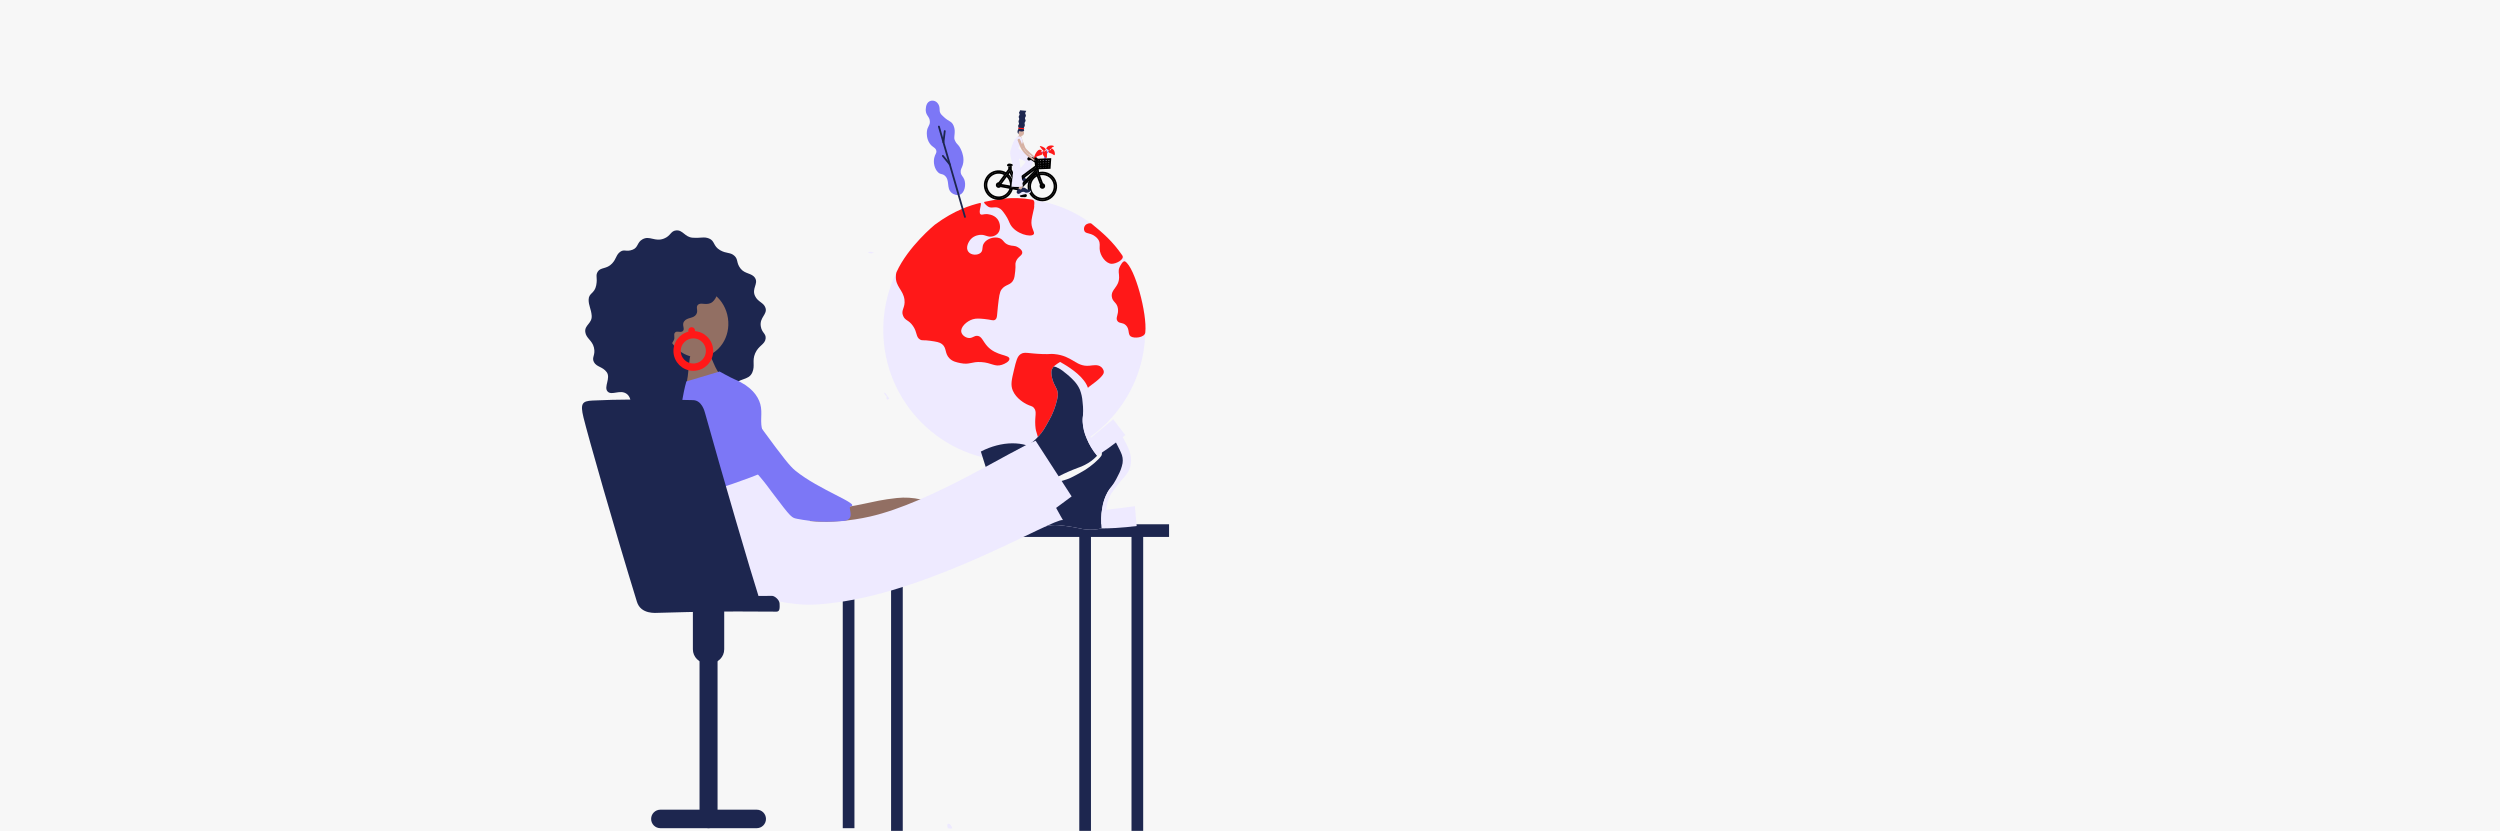 <?xml version="1.0" encoding="utf-8"?>
<svg xmlns="http://www.w3.org/2000/svg" fill="none" height="454" viewBox="0 0 1366 454" width="1366">
<g clip-path="url(#clip0_29_21)">
<rect fill="#D9D9D9" fill-opacity="0.2" height="454" width="1366"/>
<g clip-path="url(#clip1_29_21)">
<path d="M554.205 251.989C593.744 251.989 625.797 219.85 625.797 180.205C625.797 140.56 593.744 108.421 554.205 108.421C514.665 108.421 482.612 140.56 482.612 180.205C482.612 219.85 514.665 251.989 554.205 251.989Z" fill="#EEEAFF"/>
<path d="M535.462 110.907C537.079 110.51 534.25 115.972 535.783 117.084C536.492 117.598 537.233 116.967 538.985 116.976C539.288 116.976 542.913 117.051 544.959 119.649C546.646 121.799 547.023 125.368 545.276 127.457C544.473 128.351 543.398 128.954 542.219 129.172C539.567 129.765 538.589 128.177 535.741 128.317C535.308 128.317 532.447 128.513 530.475 130.653C529.101 132.158 527.456 135.4 529.124 137.573C530.662 139.573 534.18 139.578 535.816 138.143C537.452 136.709 536.189 134.91 537.736 132.718C539.423 130.331 543.23 129.167 545.989 130.078C548.515 130.915 548.151 132.821 551.185 133.863C553.273 134.578 554.349 133.98 556.236 135.143C556.996 135.611 558.464 136.545 558.566 137.858C558.729 139.694 556.138 140.068 555.076 142.998C554.54 144.484 555.109 144.652 554.722 148.138C554.456 150.539 554.321 151.74 553.79 152.848C552.275 156.034 549.465 155.184 547.266 158.128C546.133 159.623 545.868 162.169 545.271 167.258C544.712 172.215 545.01 173.916 543.705 174.734C542.61 175.435 541.725 174.664 537.946 174.304C535.285 174.052 533.439 173.874 531.538 174.449C528.276 175.435 524.613 178.724 525.28 181.509C525.657 183.093 527.395 184.383 529.05 184.649C531.282 185.009 532.167 183.312 534.101 183.509C536.464 183.742 537.009 186.457 539.437 189.144C544.381 194.606 551.446 193.671 551.553 196.064C551.604 197.526 548.995 198.839 547.424 199.335C543.491 200.61 541.874 198.213 536.184 197.839C530.83 197.484 529.879 199.456 524.8 198.409C522.553 197.942 520.517 197.526 518.821 195.84C516.048 193.078 517.423 190.148 514.696 187.994C513.387 186.966 511.686 186.714 508.289 186.209C504.421 185.635 503.974 186.284 502.669 185.495C500.339 184.093 501.345 181.714 498.829 178.075C496.499 174.715 494.635 175.304 493.493 172.654C492.053 169.384 494.779 168.239 494.201 163.735C493.512 158.361 489.192 156.567 489.509 150.894C489.496 150.156 489.61 149.421 489.844 148.722C496.187 134.746 510.721 122.831 510.721 122.831C521.649 114.678 530.611 112.098 535.462 110.907Z" fill="#FF1818"/>
<path d="M575.958 193.452C573.558 193.227 574.21 193.62 569.522 193.452C561.675 193.171 559.904 192.083 557.746 193.452C555.826 194.671 555.234 197.148 554.051 202.1C552.751 207.549 552.098 210.273 553.366 213.357C555.23 217.852 560.02 220.365 560.761 220.767C563.161 222.033 564.023 221.702 565.002 222.963C566.689 225.052 565.356 227.211 565.687 232.435C565.995 237.229 567.215 236.915 567.192 240.672C567.164 246.279 564.424 248.957 565.827 250.414C566.931 251.569 569.699 251.008 571.354 249.919C572.286 249.298 572.691 248.62 573.819 246.798C576.233 242.896 577.44 240.943 577.859 240.42C580.254 237.434 581.676 237.406 582.584 234.906C583.176 233.285 582.72 232.911 583.186 231.201C583.754 229.117 584.831 228.211 588.088 224.823C593.582 219.099 594.542 217.51 594.36 215.772C594.235 214.576 593.68 214.37 593.843 213.272C594.099 211.59 595.633 211.025 598.746 208.535C603.009 205.124 603.131 203.783 603.126 203.278C603.126 201.75 601.849 200.671 601.667 200.521C599.803 198.97 597.189 199.652 595.218 199.83C587.822 200.502 586.163 194.395 575.958 193.452Z" fill="#FF1818"/>
<path d="M614.734 142.848C613.7 142.236 612.26 144.783 611.691 146.119C610.825 148.138 611.519 149.39 611.482 151.591C611.388 157.025 606.975 158.001 607.497 162.108C607.884 165.174 610.41 165.132 610.852 168.734C611.253 172.005 609.389 173.631 610.54 175.36C611.579 176.93 613.369 175.981 615.154 177.696C617.344 179.766 616.118 182.565 617.777 183.77C619.604 185.125 625.471 184.532 625.783 181.672C626.902 171.454 620.084 146.016 614.734 142.848Z" fill="#FF1818"/>
<path d="M596.36 122.186C595.782 121.719 593.913 122.032 592.967 123.121C592.604 123.555 592.371 124.084 592.296 124.645C592.221 125.207 592.307 125.779 592.543 126.293C593.373 127.831 595.381 127.055 598.103 128.975C598.999 129.543 599.747 130.316 600.284 131.232C601.244 132.98 600.75 134.424 600.847 136.026C601.034 139.704 604.151 143.928 607.25 144.138C609.618 144.301 614.753 141.769 613.201 139.526C607.81 131.718 602.856 127.541 596.36 122.186Z" fill="#FF1818"/>
<path d="M537.959 110.281C536.976 110.477 539.078 112.397 539.903 112.893C541.874 114.07 543.351 112.687 545.644 113.603C547.079 114.178 547.834 115.257 549.256 117.299C551.031 119.836 551.278 121.261 552.094 122.7C555.011 127.84 563.278 129.845 564.778 128.027C565.78 126.808 563.031 124.724 563.646 120.21C563.753 119.425 564.112 117.542 564.578 115.593C564.941 114.066 565.202 113.257 565.072 112.038C565.072 112.038 565.682 109.374 564.014 109.089C552.727 107.136 544.512 108.94 537.959 110.281Z" fill="#FF1818"/>
<path d="M477.416 138.106C476.828 137.796 476.188 137.599 475.528 137.526C475.122 137.507 474.722 137.639 474.405 137.895C474.284 138.012 474.704 138.363 475.477 138.428C476.251 138.493 477.607 138.232 477.416 138.106Z" fill="#EEEAFF"/>
<path d="M572.699 89.325C572.712 89.098 571.892 88.866 570.867 88.806C569.842 88.746 569 88.882 568.987 89.108C568.974 89.335 569.794 89.567 570.819 89.627C571.844 89.687 572.686 89.552 572.699 89.325Z" fill="#EEEAFF"/>
<path d="M571.871 91.778C571.871 91.922 571.335 92.007 570.687 91.969C570.039 91.932 569.522 91.787 569.532 91.642L569.252 89.11L572.421 89.161L571.871 91.778Z" fill="#EEEAFF"/>
<path d="M568.124 79.788C568.003 80.012 570.258 82.886 570.673 82.633C570.794 82.554 570.748 82.222 570.995 82.096C571.167 82.012 571.321 82.096 571.405 82.031C571.489 81.965 571.293 81.414 571.256 81.349C570.692 80.344 568.25 79.596 568.124 79.788Z" fill="#FF1818"/>
<path d="M572.444 81.395C572.244 81.367 572.048 81.68 571.848 82.016C571.549 82.526 570.962 83.521 571.041 83.568C571.35 83.106 571.696 82.67 572.076 82.264C572.36 81.993 572.691 81.736 572.621 81.535C572.606 81.499 572.581 81.467 572.55 81.443C572.519 81.418 572.483 81.402 572.444 81.395V81.395Z" fill="#7C77F6"/>
<path d="M568.986 89.109L568.981 88.096L572.696 88.315L572.705 89.329" fill="#EEEAFF"/>
<path d="M572.691 88.313C572.704 88.086 571.884 87.854 570.858 87.794C569.833 87.734 568.992 87.869 568.978 88.096C568.965 88.323 569.786 88.555 570.811 88.615C571.836 88.675 572.678 88.539 572.691 88.313Z" fill="#1D264F"/>
<path d="M571.512 88.623C571.2 86.628 571.727 85.544 571.885 84.633C572.043 83.722 572.663 83.544 573.204 82.647C573.427 82.273 573.418 81.89 573.204 82.18C572.612 82.965 571.834 82.871 571.023 83.241C570.557 83.456 570.012 82.848 568.287 82.843C568.199 82.923 568.432 83.049 568.492 83.213C568.784 83.217 569.071 83.287 569.333 83.417C569.594 83.547 569.823 83.734 570.002 83.965C570.192 84.178 570.334 84.429 570.422 84.701C570.509 84.973 570.539 85.26 570.51 85.544C570.51 86.334 570.594 87.371 570.482 88.614L571.009 88.642L571.512 88.623Z" fill="#7C77F6"/>
<path d="M570.864 82.731C570.398 82.844 570.123 82.451 569.844 82.587C569.564 82.722 569.555 83.521 569.704 84.1C570.021 85.348 571.568 86.437 571.764 86.362C572.29 86.128 572.155 82.185 571.671 82.203C571.069 82.222 571.33 82.629 570.864 82.731Z" fill="#FF1818"/>
<path d="M571.755 81.386C571.568 81.166 571.95 80.573 571.964 80.549C572.318 80.061 572.836 79.719 573.423 79.587C574.639 79.264 575.939 79.68 575.939 79.956C575.939 80.115 575.52 80.073 574.933 80.502C574.346 80.932 574.373 81.25 573.707 81.759C573.628 81.82 572.943 82.334 572.733 82.161C572.523 81.988 572.798 81.727 572.631 81.535C572.463 81.344 571.927 81.591 571.755 81.386Z" fill="#FF1818"/>
<path d="M574.057 82.054C573.819 82.189 573.591 81.932 573.33 82.054C573.16 82.184 573.038 82.368 572.984 82.575C572.93 82.782 572.947 83.002 573.031 83.199C573.25 83.666 573.824 83.516 574.895 84.082C575.753 84.549 575.911 84.885 576.13 84.783C576.596 84.577 576.498 82.825 575.576 81.769C575.231 81.367 574.681 80.979 574.425 81.124C574.168 81.269 574.383 81.867 574.057 82.054Z" fill="#FF1818"/>
<path d="M557.998 75.087C557.63 74.47 556.414 75.012 556.828 75.91C557.42 77.195 557.937 79.11 559 80.816C561.139 84.259 564.713 86.208 565.366 86.745C565.869 87.166 566.298 86.423 565.883 86.082C564.615 84.988 560.575 81.662 560.128 80.475C559.256 78.209 558.464 75.849 557.998 75.087Z" fill="#D6B1A3"/>
<path d="M557.378 93.749L556.637 95.45L557.611 97.314L558.906 95.936L558.995 93.964L557.378 93.749Z" fill="#D6B1A3"/>
<path d="M554.512 97.235C554.344 97.351 554.212 97.512 554.13 97.699C554.048 97.887 554.019 98.093 554.046 98.296C554.167 98.641 554.657 98.763 555.016 98.833C556.575 99.138 558.109 99.558 559.606 100.09C560.096 100.368 560.672 100.455 561.223 100.333C561.274 100.333 561.81 100.127 561.861 99.786C561.899 99.52 561.61 99.286 561.437 99.16C560.282 98.309 558.983 97.676 557.602 97.291C556.041 96.955 555.127 96.73 554.512 97.235Z" fill="#EEEAFF"/>
<path d="M555.77 95.651C555.668 95.702 554.666 96.212 554.736 96.973C554.76 97.183 554.846 97.381 554.983 97.542C555.12 97.703 555.302 97.819 555.505 97.875C556.05 98.006 556.437 97.814 557.159 97.796C557.499 97.825 557.828 97.928 558.124 98.099C558.683 98.426 558.59 98.609 558.809 98.88C559.615 99.814 561.437 99.996 561.796 99.543C561.992 99.295 561.796 98.763 561.53 98.482C561.265 98.202 560.98 98.281 560.65 97.978C560.319 97.674 560.431 97.562 560.216 97.155C560.104 96.941 559.62 96.011 558.907 95.936C558.315 95.875 558.063 96.45 557.583 96.314C557.103 96.179 557.159 95.581 556.651 95.45C556.343 95.405 556.029 95.476 555.77 95.651Z" fill="#1D264F"/>
<path d="M558.049 75.424C557.867 74.751 558.24 74.251 558.049 73.91C557.87 73.698 557.638 73.537 557.378 73.442C557.192 73.419 557.154 73.554 556.483 74.33C556.381 74.447 556.152 74.671 556.017 74.825" fill="#D6B1A3"/>
<path d="M556.781 86.675C557.991 87.102 559.168 87.614 560.305 88.208C561.059 88.614 555.719 93.548 554.559 94.945C554.27 95.296 560.687 97.02 560.999 96.469C562.546 93.702 565.659 87.077 564.433 85.89C561.889 83.413 556.805 82.348 556.511 80.914C556.381 80.25 558.785 79.269 558.841 77.419C558.841 76.919 558.175 74.98 557.681 74.746C557.332 74.54 556.925 74.458 556.524 74.513C556.123 74.568 555.753 74.757 555.472 75.05C554.746 75.801 554.15 76.668 553.706 77.615C553.208 78.736 552.815 79.902 552.532 81.096C552.267 81.808 552.069 82.543 551.94 83.292C551.924 84.27 552.062 85.245 552.35 86.18C552.41 86.385 552.457 86.535 552.48 86.6C553.17 88.577 553.673 92.623 553.412 94.67C553.044 97.576 552.751 101.562 552.583 102.038C552.583 102.038 553.585 102.038 555.509 102.127C557.434 102.216 557.606 101.921 558.818 101.837C558.818 101.837 558.273 96.763 556.861 87.722" fill="#EEEAFF"/>
<path d="M559.536 72.707C559.62 71.759 558.994 70.928 558.137 70.852C557.281 70.776 556.519 71.483 556.435 72.431C556.351 73.38 556.977 74.211 557.834 74.287C558.69 74.363 559.452 73.656 559.536 72.707Z" fill="#D6B1A3"/>
<path d="M555.952 71.966C556.004 72.737 556.297 73.167 556.493 73.083C556.689 72.999 556.493 71.994 556.796 71.728C557.099 71.461 557.36 71.854 558.059 71.84C558.385 71.84 559.275 71.84 559.527 71.461C559.853 70.966 558.972 70.695 559.624 69.41C559.785 69.171 559.895 68.9 559.946 68.616C560.053 67.994 559.778 67.817 559.843 67.242C559.923 66.583 560.309 66.569 560.375 65.957C560.44 65.345 560.034 65.266 560.048 64.63C560.062 63.995 560.542 63.822 560.538 63.154C560.533 62.486 560.151 62.448 560.179 61.887C560.216 61.215 560.771 60.916 560.715 60.546L557.266 60.243C557.229 60.364 557.378 60.476 557.29 60.71C557.201 60.944 556.861 61.07 556.824 61.458C556.782 62.116 557.159 62.102 557.094 62.612C557.019 63.2 556.628 63.163 556.628 63.915C556.628 64.443 556.898 64.457 556.889 65.018C556.88 65.579 556.53 65.747 556.521 66.378C556.511 67.008 556.805 66.999 556.777 67.541C556.744 68.177 556.311 68.247 556.311 68.864C556.311 69.48 556.712 69.63 556.609 70.186C556.553 70.48 556.348 70.452 556.069 71.279C555.987 71.499 555.948 71.732 555.952 71.966V71.966Z" fill="#1D264F"/>
<path d="M559.392 70.001L556.635 69.756C556.471 69.741 556.326 69.863 556.312 70.027L556.311 70.032C556.297 70.196 556.418 70.341 556.582 70.356L559.339 70.601C559.503 70.616 559.648 70.494 559.663 70.33L559.663 70.325C559.678 70.161 559.556 70.016 559.392 70.001Z" fill="#FF1818"/>
<path d="M561.856 86.6C562.043 86.222 562.886 86.133 563.208 86.166C563.604 86.192 563.988 86.31 564.331 86.511C564.722 86.754 564.797 86.979 565.333 87.268C565.631 87.441 565.892 87.539 565.915 87.502C565.939 87.465 565.706 87.325 565.449 86.993C565.193 86.661 565.263 86.582 565.268 86.525C565.289 86.449 565.331 86.38 565.39 86.326C565.448 86.272 565.52 86.236 565.598 86.222C565.789 86.189 565.943 86.32 566.195 86.544C566.462 86.773 566.675 87.059 566.819 87.38C566.866 87.489 566.886 87.607 566.879 87.724C566.872 87.842 566.837 87.956 566.777 88.058C566.708 88.144 566.622 88.215 566.524 88.265C566.426 88.316 566.319 88.346 566.209 88.352C565.803 88.372 565.403 88.25 565.076 88.007C564.289 87.539 564.294 87.287 563.678 87.072C563.395 86.954 563.083 86.926 562.784 86.993C562.481 87.086 562.448 87.184 562.206 87.217C561.964 87.25 561.726 86.885 561.856 86.6Z" stroke="black" stroke-miterlimit="10"/>
<path d="M554.195 89.801C553.729 89.801 553.473 89.801 553.296 89.764C552.929 89.683 552.568 89.578 552.215 89.451C551.879 89.385 551.124 89.231 550.612 89.647C550.421 89.796 550.146 90.114 550.225 90.418C550.318 90.796 550.905 90.96 551.259 90.993C551.898 91.053 552.028 90.712 553.054 90.581C553.468 90.525 553.934 90.516 553.934 90.516C554.652 90.516 554.946 90.516 555.109 90.394C555.145 90.374 555.174 90.345 555.195 90.309C555.216 90.273 555.227 90.233 555.227 90.191C555.227 90.15 555.216 90.109 555.195 90.074C555.174 90.038 555.145 90.008 555.109 89.988C554.831 89.833 554.512 89.767 554.195 89.801V89.801Z" fill="black"/>
<path d="M553.016 102.875C552.646 104.447 551.786 105.859 550.561 106.908C549.336 107.956 547.809 108.585 546.202 108.704C544.596 108.823 542.994 108.425 541.628 107.568C540.263 106.711 539.206 105.44 538.61 103.939C538.014 102.439 537.911 100.787 538.316 99.224C538.721 97.66 539.612 96.267 540.86 95.247C542.109 94.226 543.649 93.631 545.258 93.549C546.866 93.466 548.459 93.899 549.805 94.787" stroke="black" stroke-miterlimit="10"/>
<path d="M550.439 95.254C551.333 95.98 552.05 96.901 552.535 97.947C553.019 98.994 553.259 100.137 553.235 101.291C553.229 101.559 553.209 101.828 553.175 102.094" stroke="black" stroke-miterlimit="10"/>
<path d="M552.173 102.721C551.836 104.107 551.068 105.349 549.98 106.269C548.893 107.189 547.542 107.739 546.123 107.838C544.703 107.938 543.289 107.583 542.084 106.824C540.879 106.065 539.946 104.942 539.42 103.617C538.893 102.292 538.8 100.833 539.154 99.451C539.508 98.069 540.292 96.836 541.39 95.93C542.489 95.024 543.847 94.491 545.267 94.409C546.688 94.327 548.097 94.7 549.293 95.474" stroke="black" stroke-miterlimit="10"/>
<path d="M549.931 95.945C550.71 96.593 551.332 97.408 551.753 98.33C552.173 99.253 552.38 100.258 552.359 101.272C552.359 101.501 552.359 101.739 552.313 101.954" stroke="black" stroke-miterlimit="10"/>
<path d="M567.318 94.618C568.09 94.379 568.896 94.267 569.704 94.287C571.57 94.326 573.356 95.056 574.719 96.336C576.082 97.616 576.925 99.355 577.086 101.22C577.248 103.085 576.717 104.944 575.596 106.44C574.474 107.936 572.84 108.964 571.009 109.327C569.177 109.689 567.277 109.361 565.672 108.404C564.067 107.447 562.872 105.93 562.315 104.143C561.758 102.356 561.878 100.426 562.654 98.724C563.43 97.021 564.805 95.665 566.516 94.917" stroke="black" stroke-miterlimit="10"/>
<path d="M567.57 95.459C569.238 94.945 571.04 95.104 572.593 95.901C574.146 96.697 575.329 98.07 575.89 99.727C576.45 101.384 576.344 103.194 575.595 104.774C574.846 106.354 573.512 107.579 571.876 108.189C570.24 108.799 568.432 108.745 566.836 108.04C565.239 107.334 563.979 106.033 563.324 104.411C562.669 102.789 562.67 100.976 563.327 99.355C563.984 97.734 565.245 96.434 566.843 95.73" stroke="black" stroke-miterlimit="10"/>
<path d="M551.413 91.016L551.38 92.539L545.816 100.118" stroke="black" stroke-miterlimit="10"/>
<path d="M552.345 90.735L552.303 92.642L555.188 98.856L566.05 90.782L565.789 88.338" stroke="black" stroke-miterlimit="10"/>
<path d="M555.579 99.623L556.838 102.403L566.274 92.773L566.162 91.782L555.579 99.623Z" stroke="black" stroke-miterlimit="10"/>
<path d="M552.327 91.66L551.376 91.642" stroke="black" stroke-miterlimit="10"/>
<path d="M545.644 102.16C546.21 102.16 546.669 101.699 546.669 101.132C546.669 100.564 546.21 100.104 545.644 100.104C545.078 100.104 544.619 100.564 544.619 101.132C544.619 101.699 545.078 102.16 545.644 102.16Z" stroke="black" stroke-miterlimit="10"/>
<path d="M545.644 101.524C545.86 101.524 546.036 101.349 546.036 101.132C546.036 100.915 545.86 100.739 545.644 100.739C545.428 100.739 545.253 100.915 545.253 101.132C545.253 101.349 545.428 101.524 545.644 101.524Z" stroke="black" stroke-miterlimit="10"/>
<path d="M569.559 102.66C570.126 102.66 570.585 102.199 570.585 101.632C570.585 101.064 570.126 100.604 569.559 100.604C568.993 100.604 568.534 101.064 568.534 101.632C568.534 102.199 568.993 102.66 569.559 102.66Z" stroke="black" stroke-miterlimit="10"/>
<path d="M569.559 102.024C569.776 102.024 569.951 101.849 569.951 101.632C569.951 101.415 569.776 101.239 569.559 101.239C569.343 101.239 569.168 101.415 569.168 101.632C569.168 101.849 569.343 102.024 569.559 102.024Z" stroke="black" stroke-miterlimit="10"/>
<path d="M556.533 99.734L554.339 99.689C554.12 99.685 553.939 99.859 553.935 100.078C553.93 100.297 554.104 100.479 554.323 100.483L556.517 100.529C556.736 100.533 556.917 100.359 556.921 100.14C556.926 99.92 556.752 99.739 556.533 99.734Z" stroke="black" stroke-miterlimit="10"/>
<path d="M560.221 106.449L558.026 106.403C557.808 106.399 557.627 106.573 557.622 106.792C557.618 107.012 557.791 107.193 558.01 107.198L560.205 107.243C560.423 107.247 560.604 107.073 560.609 106.854C560.613 106.635 560.44 106.453 560.221 106.449Z" stroke="black" stroke-miterlimit="10"/>
<path d="M546.557 100.66L551.739 93.572L555.943 102.58L546.651 100.931" stroke="black" stroke-miterlimit="10"/>
<path d="M546.543 101.706L552.182 102.753L552.993 102.907L556.409 103.543L558.455 106.552" stroke="black" stroke-miterlimit="10"/>
<path d="M569.532 100.534L567.299 94.647L566.628 88.217" stroke="black" stroke-miterlimit="10"/>
<path d="M559.405 106.417L557.285 103.179L566.362 93.932L566.498 94.946L568.753 100.903" stroke="black" stroke-miterlimit="10"/>
<path d="M557.271 76.05C556.903 75.438 555.686 75.975 556.101 76.877C556.698 78.162 557.215 80.078 558.273 81.783C560.412 85.227 563.991 87.171 564.638 87.713C565.142 88.128 565.57 87.39 565.156 87.044C563.893 85.951 559.848 82.629 559.401 81.437C558.543 79.199 557.728 76.811 557.271 76.05Z" fill="#D6B1A3"/>
<path d="M557.038 101.412L556.539 103.202L557.77 104.907L558.86 103.361L558.669 101.398L557.038 101.412Z" fill="#D6B1A3"/>
<path d="M555.598 105.832C555.509 106.016 555.473 106.22 555.493 106.423C555.513 106.626 555.588 106.819 555.71 106.982C555.99 107.225 556.465 107.085 556.824 106.982C558.333 106.488 559.876 106.107 561.442 105.842C562.005 105.844 562.549 105.638 562.97 105.262C563.008 105.225 563.385 104.795 563.264 104.477C563.143 104.16 562.798 104.164 562.588 104.136C561.169 103.964 559.731 104.051 558.343 104.393C556.786 104.818 555.892 105.085 555.598 105.832Z" fill="#EEEAFF"/>
<path d="M555.924 103.828C555.864 103.921 555.235 104.856 555.668 105.491C555.791 105.663 555.962 105.794 556.16 105.867C556.357 105.94 556.572 105.953 556.777 105.903C557.318 105.748 557.551 105.398 558.175 105.024C558.485 104.884 558.823 104.814 559.163 104.819C559.811 104.819 559.811 105.043 560.142 105.164C561.302 105.594 562.98 104.865 563.073 104.291C563.124 103.977 562.709 103.599 562.327 103.492C561.945 103.384 561.749 103.585 561.311 103.492C560.966 103.407 560.915 103.239 560.538 102.987C560.333 102.856 559.461 102.281 558.799 102.562C558.25 102.795 558.333 103.421 557.826 103.538C557.318 103.655 557.099 103.104 556.577 103.244C556.297 103.354 556.065 103.562 555.924 103.828V103.828Z" fill="#1D264F"/>
<path d="M552.555 86.6C553.244 88.577 553.748 92.623 553.487 94.67C553.123 97.581 552.825 101.566 552.657 102.038C552.657 102.038 553.659 102.038 555.588 102.132C557.518 102.225 557.681 101.922 558.892 101.837C558.892 101.837 558.352 96.763 556.94 87.722" fill="#EEEAFF"/>
<path d="M566.158 87.264L573.87 86.951L573.544 91.754L566.619 92.053L566.158 87.264Z" stroke="black" stroke-miterlimit="10"/>
<path d="M567.807 87.194L568.092 91.95" stroke="black" stroke-miterlimit="10"/>
<path d="M569.261 87.096L569.429 91.931" stroke="black" stroke-miterlimit="10"/>
<path d="M570.841 87.044L570.692 91.89" stroke="black" stroke-miterlimit="10"/>
<path d="M572.43 87.016L572.076 91.857" stroke="black" stroke-miterlimit="10"/>
<path d="M566.283 88.563L573.777 88.296" stroke="black" stroke-miterlimit="10"/>
<path d="M566.4 89.768L573.693 89.535" stroke="black" stroke-miterlimit="10"/>
<path d="M566.559 90.904L573.619 90.661" stroke="black" stroke-miterlimit="10"/>
<path d="M568.59 83.189C568.534 83.101 569.229 82.75 569.201 82.39C569.201 82.101 568.707 81.811 568.269 81.778C566.833 81.666 565.626 84.334 565.496 84.633C565.109 85.507 564.825 86.624 565.03 86.713C565.137 86.764 565.352 86.488 565.524 86.297C566.992 84.685 569.252 85.147 569.541 84.087C569.592 83.913 569.591 83.729 569.537 83.556C569.483 83.384 569.379 83.232 569.238 83.119C568.977 83.002 568.632 83.255 568.59 83.189Z" fill="#FF1818"/>
<path d="M483.702 214.829C483.867 214.892 484.005 215.009 484.094 215.16C484.462 215.712 484.415 215.511 485.408 217.081L485.837 217.754C485.771 217.879 485.673 217.984 485.553 218.057C485.413 218.118 485.27 218.169 485.124 218.212C485 218.265 484.887 218.339 484.788 218.431C484.641 218.316 484.526 218.164 484.453 217.992C484.229 217.478 484.546 217.118 484.453 216.637C484.36 216.156 484.01 216.235 483.521 215.702C483.306 215.473 483.553 215.618 482.943 214.394" fill="#EEEAFF"/>
<path d="M524.636 106.323C523.182 106.949 521.151 106.416 519.85 105.258C516.989 102.716 519.17 98.487 516.216 95.964C514.78 94.735 514.049 95.553 512.571 94.16C510.619 92.319 509.901 89.02 510.451 86.334C510.917 84.133 511.905 83.745 511.602 82.325C511.225 80.568 509.58 80.615 508.042 78.456C506.21 75.886 506.369 72.788 506.443 71.97C506.704 68.947 508.205 68.732 508.07 66.326C507.925 63.644 506.033 63.312 505.828 60.438C505.828 60.224 505.6 56.495 507.893 55.346C508.618 54.998 509.437 54.901 510.223 55.07C511.009 55.239 511.717 55.665 512.236 56.28C514.1 58.546 512.879 60.177 513.862 61.887C514.296 62.639 514.832 63.093 515.843 64.036C518.55 66.574 519.92 66.06 521.039 68.667C522.483 72.04 520.88 74.704 521.645 76.484C522.935 79.489 523.69 78.4 525.312 82.264C525.685 83.161 527.097 86.521 526.072 90.076C525.559 91.852 524.781 92.487 524.921 94.085C525.079 95.954 526.23 96.31 526.906 98.141C527.954 101.029 527.05 105.281 524.636 106.323Z" fill="#7C77F6"/>
<path d="M527.255 118.514L513.014 69.163" stroke="#1D264F" stroke-linecap="round" stroke-miterlimit="10"/>
<path d="M516.211 71.629L515.498 77.76" stroke="#1D264F" stroke-linecap="round" stroke-miterlimit="10"/>
<path d="M515.181 85.185L518.988 89.862" stroke="#1D264F" stroke-linecap="round" stroke-miterlimit="10"/>
</g>
<g clip-path="url(#clip2_29_21)">
<path d="M493.27 290.951H486.884V454.084H493.27V290.951Z" fill="#1D264F"/>
<path d="M466.869 289.39H460.483V452.522H466.869V289.39Z" fill="#1D264F"/>
<path d="M638.781 286.47H444.328V293.383H638.781V286.47Z" fill="#1D264F"/>
<path d="M511.71 287.016C511.552 285.143 511.158 282.496 509.228 280.56C505.254 276.586 493.867 277.596 490.331 278.142C483.24 279.24 474.829 281.373 474.829 287.308L511.71 287.016Z" fill="#1D264F"/>
<path d="M517.925 452.573C517.925 452.573 520.464 453.062 520.28 452.319C520.172 451.818 519.01 449.596 517.944 450.148C517.423 450.421 517.557 451.113 517.709 451.697C517.829 452.16 517.925 452.573 517.925 452.573Z" fill="#EEEAFF"/>
<path d="M528.386 286.47C537.559 285.924 547.525 285.308 546.09 280.369C543.481 271.381 539.266 257.022 535.934 246.726C547.144 240.918 559.782 240.549 567.628 246.726C572.618 259.802 575.69 269.711 578.534 277.633C580.476 283.048 579.803 286.597 575.83 286.597" fill="#1D264F"/>
<path d="M624.638 290.951H618.252V454.084H624.638V290.951Z" fill="#1D264F"/>
<path d="M596.105 290.951H589.719V454.084H596.105V290.951Z" fill="#1D264F"/>
<path d="M602.275 277.608C602.715 274.55 603.706 271.597 605.201 268.892C607.105 265.528 608.502 265.16 611.549 260.989C613.421 258.648 614.931 256.04 616.03 253.252C618.271 245.634 610.4 237.001 608.216 234.779C607.811 235.005 607.386 235.192 606.947 235.338V235.338C605.22 235.909 603.982 239.616 603.982 239.616C602.44 244.225 603.665 246.04 601.805 248.998C601.309 249.711 600.746 250.374 600.123 250.979C597.16 253.949 593.769 256.456 590.061 258.418C588.951 259.053 587.008 260.101 585.11 261.034C579.334 263.655 573.906 263.96 564.759 264.138C556.85 264.303 550.108 264.316 544.909 264.271C544.398 272.6 544.824 280.959 546.179 289.193C546.382 290.418 546.611 291.63 546.814 292.811C552.463 291.903 557.11 290.951 560.214 290.272C571.278 287.828 573.087 286.565 578.343 286.965C582.098 287.296 585.828 287.853 589.515 288.634C592.18 289.303 594.931 289.558 597.672 289.39C599.136 289.28 600.586 289.042 602.008 288.679C601.51 284.998 601.6 281.261 602.275 277.608V277.608Z" fill="#EEEAFF"/>
<path d="M602.275 277.608C602.715 274.55 603.706 271.597 605.201 268.892C607.105 265.528 608.502 265.16 611.549 260.99C613.421 258.648 614.931 256.04 616.03 253.252C618.271 245.634 608.572 238.271 606.388 236.049C605.983 236.274 605.558 236.461 605.118 236.607L606.947 235.338C604.617 235.782 601.538 239.858 601.538 239.858C599.996 244.466 602.96 246.631 601.805 248.998C601.309 249.711 600.746 250.374 600.123 250.979C597.16 253.949 593.769 256.456 590.061 258.418C588.951 259.053 587.008 260.101 585.11 261.034C579.334 263.656 573.906 263.96 564.759 264.138C556.85 264.303 550.108 264.316 544.909 264.271C544.398 272.6 544.824 280.959 546.179 289.193C546.382 290.418 546.611 291.63 546.814 292.811C552.463 291.903 557.11 290.951 560.214 290.272C571.278 287.828 573.087 286.565 578.343 286.965C582.098 287.296 585.828 287.853 589.515 288.634C592.18 289.303 594.931 289.558 597.672 289.39C599.136 289.28 600.586 289.043 602.008 288.679C601.51 284.998 601.6 281.261 602.275 277.608V277.608Z" fill="#1D264F"/>
<path d="M609.721 288.482C613.739 288.253 617.554 287.847 621.077 287.415L620.106 276.592L604.446 278.598C604.662 275.551 605.551 272.59 607.048 269.927C609.393 266.506 611.954 263.239 614.716 260.145C615.851 258.905 616.733 257.456 617.313 255.879C617.93 254.042 618.147 252.094 617.947 250.166C617.408 243.558 610.432 234.538 609.657 233.084C608.981 233.133 608.318 233.293 607.696 233.561C606.636 234.049 605.969 234.697 606.426 235.528C606.636 235.77 606.585 236.696 606.909 237.141C607.893 238.543 608.254 239.248 609.448 241.153C610.66 243.736 611.644 245.26 612.469 247.234C613.365 249.057 613.679 251.111 613.371 253.118C612.926 255.373 612.138 257.546 611.035 259.561C610.296 261.16 609.448 262.707 608.496 264.189C607.814 265.243 607.077 266.26 606.287 267.236C606.287 267.236 605.652 268.118 605.207 268.886C603.71 271.587 602.716 274.539 602.275 277.596C601.59 281.27 601.493 285.031 601.989 288.736V288.736C604.486 288.719 607.063 288.634 609.721 288.482Z" fill="#EEEAFF"/>
<path d="M593.73 239.508C592.471 236.687 591.733 233.661 591.553 230.577C591.382 226.705 592.34 225.664 592.677 220.515C593.006 217.535 592.888 214.523 592.328 211.578C590.144 203.961 578.877 200.856 575.823 200.152C575.608 200.559 575.353 200.944 575.062 201.301V201.301C573.906 202.703 574.846 206.506 574.846 206.506C576.007 211.216 578.02 212.098 578.02 215.59C577.982 216.458 577.861 217.321 577.658 218.167C576.741 222.259 575.217 226.192 573.138 229.834C572.503 230.951 571.456 232.887 570.351 234.69C566.867 239.997 562.448 243.152 554.818 248.199C548.217 252.566 542.529 256.178 538.117 258.92C542.137 266.232 546.969 273.067 552.52 279.296C553.352 280.223 554.19 281.131 555.06 282.001C559.344 278.192 562.759 274.923 565.026 272.695C573.062 264.715 573.913 262.678 578.572 260.202C581.922 258.475 585.373 256.951 588.906 255.638C591.516 254.78 593.978 253.525 596.206 251.918C597.38 251.037 598.478 250.058 599.488 248.992C597.077 246.157 595.133 242.956 593.73 239.508V239.508Z" fill="#EEEAFF"/>
<path d="M593.73 239.508C592.471 236.687 591.733 233.661 591.553 230.577C591.382 226.705 592.34 225.664 592.677 220.515C593.006 217.535 592.888 214.523 592.328 211.578C590.144 203.961 578.877 200.856 575.823 200.152C575.608 200.559 575.353 200.944 575.062 201.301V201.301C573.906 202.703 574.846 206.506 574.846 206.506C576.007 211.216 578.02 212.098 578.02 215.59C577.982 216.458 577.861 217.321 577.658 218.167C576.741 222.259 575.217 226.192 573.138 229.834C572.503 230.951 571.456 232.887 570.351 234.69C566.867 239.997 562.448 243.152 554.818 248.199C548.217 252.566 542.529 256.178 538.117 258.92C542.137 266.232 546.969 273.067 552.52 279.296C553.352 280.223 554.19 281.131 555.06 282.001C559.344 278.192 562.759 274.923 565.026 272.695C573.062 264.715 573.913 262.678 578.572 260.202C581.922 258.475 585.373 256.951 588.906 255.638C591.516 254.78 593.978 253.525 596.206 251.918C597.38 251.037 598.478 250.058 599.488 248.992C597.077 246.157 595.133 242.956 593.73 239.508V239.508Z" fill="#1D264F"/>
<path d="M605.829 244.714C609.099 242.371 612.101 239.985 614.862 237.731L608.248 229.104L596.098 239.197C594.65 236.507 593.82 233.527 593.667 230.475C593.805 226.323 594.214 222.184 594.892 218.085C595.183 216.429 595.153 214.733 594.803 213.089C594.33 211.215 593.465 209.462 592.264 207.947C588.271 202.659 580.648 198.565 579.213 197.752C578.724 198.127 578.153 198.432 577.588 198.819C577.023 199.206 576.382 199.733 575.836 200.146C576.134 200.234 576.579 200.368 577.106 200.571C578.687 201.229 580.151 202.141 581.441 203.269C583.442 204.758 585.301 206.428 586.995 208.258C588.245 209.623 589.27 211.179 590.03 212.867C590.861 215.01 591.357 217.269 591.502 219.563C591.731 221.312 591.839 223.075 591.826 224.839C591.809 226.092 591.729 227.345 591.585 228.59C591.585 228.59 591.515 229.682 591.585 230.564C591.768 233.649 592.507 236.675 593.769 239.496C595.154 242.967 597.082 246.196 599.482 249.062V249.062C601.555 247.704 603.671 246.254 605.829 244.714Z" fill="#EEEAFF"/>
<path d="M382.221 221.024C388.785 219.862 391.298 221.988 394.726 219.627C397.779 217.52 396.37 216.237 399.608 211.692C403.645 206.017 409.021 208.309 411.091 203.44C412.678 199.695 410.818 197.207 412.627 193.042C414.493 188.732 417.997 188.218 418.34 184.993C418.645 182.111 416.252 182.054 415.68 178.195C414.969 173.383 419.432 171.764 418.258 168.21C417.267 165.201 414.1 165.08 412.545 161.71C410.64 157.66 414.493 155.012 412.583 151.921C410.824 149.064 406.971 149.833 404.572 146.652C402.172 143.472 403.499 141.822 401.271 139.765C399.043 137.708 396.986 138.73 393.463 136.699C389.597 134.477 390.651 131.57 387.401 130.301C384.576 129.19 383.224 130.199 378.469 129.882C374.147 129.596 373.137 125.508 369.398 125.901C366.383 126.212 366.517 128.936 362.74 130.377C357.801 132.281 355.027 128.593 351.11 130.726C348.019 132.402 348.806 135.169 345.772 136.394C342.09 137.861 341.201 135.95 338.91 137.569C336.618 139.187 336.821 141.435 334.466 143.948C331.476 147.192 328.188 145.884 326.595 148.468C325.23 150.69 326.595 151.534 325.776 155.863C324.881 160.567 321.669 159.97 321.625 163.798C321.625 167.004 323.002 168.819 323.294 172.444C323.637 176.76 319.295 177.522 319.803 181.438C320.254 184.892 323.548 185.882 324.519 189.862C325.548 194.109 323.123 195.169 324.519 197.841C325.979 200.609 329.236 200.247 331.502 203.345C333.844 206.582 329.756 211.445 331.972 213.895C334.187 216.345 338.776 212.625 342.357 215.165C345.937 217.704 343.988 223.525 347.143 225.067C350.082 226.502 352.589 221.893 357.496 222.401C362.905 222.991 363.99 225.93 368.738 226.375C374.134 226.825 374.864 222.331 382.221 221.024Z" fill="#1D264F"/>
<path d="M388.08 197.549C392.974 197.549 396.942 193.582 396.942 188.688C396.942 183.794 392.974 179.826 388.08 179.826C383.186 179.826 379.219 183.794 379.219 188.688C379.219 193.582 383.186 197.549 388.08 197.549Z" stroke="#1D264F" stroke-miterlimit="10"/>
<path d="M383.613 195.058C392.961 193.66 399.287 184.155 397.743 173.825C396.2 163.496 387.37 156.256 378.022 157.653C368.675 159.05 362.348 168.556 363.892 178.885C365.435 189.214 374.265 196.455 383.613 195.058Z" fill="#926F63"/>
<path d="M394.91 206.056C389.654 201.479 389.978 195.264 386.493 193.455C385.687 193.036 380.094 192.275 378.241 193.252C376.59 194.115 377.028 195.474 375.784 205.649C375.594 207.211 374.927 210.372 374.692 212.346" fill="#926F63"/>
<path d="M378.825 200.615C383.719 200.615 387.687 196.648 387.687 191.754C387.687 186.86 383.719 182.892 378.825 182.892C373.931 182.892 369.963 186.86 369.963 191.754C369.963 196.648 373.931 200.615 378.825 200.615Z" stroke="#FF1818" stroke-miterlimit="10" stroke-width="4"/>
<path d="M377.917 182.492C378.944 182.492 379.777 181.66 379.777 180.632C379.777 179.605 378.944 178.772 377.917 178.772C376.89 178.772 376.057 179.605 376.057 180.632C376.057 181.66 376.89 182.492 377.917 182.492Z" fill="#FF1818"/>
<path d="M392.092 158.142C392.689 160.047 390.822 164.408 388.436 165.544C385.465 166.94 382.767 165.004 381.294 166.61C380.025 167.956 381.656 169.657 380.469 171.688C378.996 174.228 375.543 173.18 373.766 175.65C372.426 177.51 374.4 179.725 373.131 180.874C371.861 182.023 370.014 180.544 368.884 181.655C367.754 182.765 369.049 184.365 368.129 185.984C367.208 187.602 365.698 190.497 363.838 190.173C359.883 189.494 354.113 180.169 353.726 175.922C352.932 167.226 361.908 156.841 370.427 153.813C378.946 150.785 390.987 154.632 392.092 158.142Z" fill="#1D264F"/>
<path d="M459.315 287.308C480.574 287.308 495.904 279.303 503.179 280.097C510.682 280.915 509.584 274.339 503.242 272.93C498.931 271.917 494.48 271.64 490.077 272.111C474.423 273.793 472.068 276.554 447.362 278.935C442.64 279.386 441.846 283.08 442.97 287.682C443.401 289.434 457.233 287.308 459.315 287.308Z" fill="#926F63"/>
<path d="M392.073 334.186C392.073 331.466 389.869 329.26 387.15 329.26C384.431 329.26 382.227 331.466 382.227 334.186V447.596C382.227 450.317 384.431 452.522 387.15 452.522C389.869 452.522 392.073 450.317 392.073 447.596V334.186Z" fill="#1D264F"/>
<path d="M573.538 280.128L585.542 271.241L565.864 240.81C553.606 245.463 508.733 274.643 475.432 282.229C452.733 287.403 434.057 284.388 432.039 282.026C427.595 276.859 425.786 273.444 425.602 266.982C425.551 265.217 426.04 252.915 426.542 249.792L385.585 252.896C384.373 266.861 384.5 271.939 381.948 278.065C377.251 289.377 376.705 298.422 378.679 303.824C383.122 316.031 392.581 321.598 416.601 326.823C436.774 331.19 442.487 331.031 456.224 329.292C510.942 322.379 575.29 283.143 580.781 284.146C580.781 284.146 572.694 270.555 569.234 260.704" fill="#EEEAFF"/>
<path d="M388.093 323.319H386.207C382.001 323.319 378.59 326.729 378.59 330.936V354.772C378.59 358.979 382.001 362.39 386.207 362.39H388.093C392.3 362.39 395.71 358.979 395.71 354.772V330.936C395.71 326.729 392.3 323.319 388.093 323.319Z" fill="#1D264F"/>
<path d="M375.035 208.423C371.423 220.484 366.923 258.19 374.68 272.58C374.68 272.58 426.167 257.307 424.06 253.169C421.162 247.647 418.731 241.893 416.791 235.966C414.931 230.437 416.829 225.861 415.433 220.839C414.208 216.396 410.526 211.114 401.537 207.331C399.214 206.354 393.184 202.989 393.184 202.989" fill="#7C77F6"/>
<path d="M380.025 225.588C386.792 236.468 390.518 235.909 400.725 245.615C415.223 259.39 417.959 263.877 422.003 269.222C432.724 283.365 432.356 282.858 436.025 283.575C443.706 285.073 450.486 285.378 460.483 284.686C468.196 284.146 462.807 277.157 464.857 276.681C470.329 275.411 447.566 267.75 434.514 257.104C431.861 254.94 428.294 250.661 416.315 234.252C404.165 217.621 400.49 213.584 391.368 210.524C384.335 208.169 376.324 219.633 380.025 225.588Z" fill="#7C77F6"/>
<path d="M414.436 325.642C410.583 313.753 394.758 259.866 385.236 225.657C384.951 224.635 383.471 218.77 378.736 218.63C358.277 217.996 335.628 218.224 323.643 218.859C318.133 219.151 316.953 220.446 318.813 228.082C321.218 237.928 335.514 288.285 348.013 328.809C350.171 335.83 358.385 334.884 360.073 334.84C384.049 334.205 389.407 333.964 424.301 334.205C426.205 334.205 426.046 332.009 425.977 329.838C425.907 327.667 423.177 325.61 421.977 325.597C416.804 325.559 414.436 325.642 414.436 325.642Z" fill="#1D264F"/>
<path d="M413.471 442.41H360.835C358.041 442.41 355.776 444.674 355.776 447.466C355.776 450.259 358.041 452.522 360.835 452.522H413.471C416.265 452.522 418.53 450.259 418.53 447.466C418.53 444.674 416.265 442.41 413.471 442.41Z" fill="#1D264F"/>
</g>
</g>
<defs>
<clipPath id="clip0_29_21">
<rect fill="white" height="454" width="1366"/>
</clipPath>
<clipPath id="clip1_29_21">
<rect fill="white" height="242" transform="translate(418 55)" width="270"/>
</clipPath>
<clipPath id="clip2_29_21">
<rect fill="white" height="328.24" transform="translate(318 125.851)" width="320.781"/>
</clipPath>
</defs>
</svg>